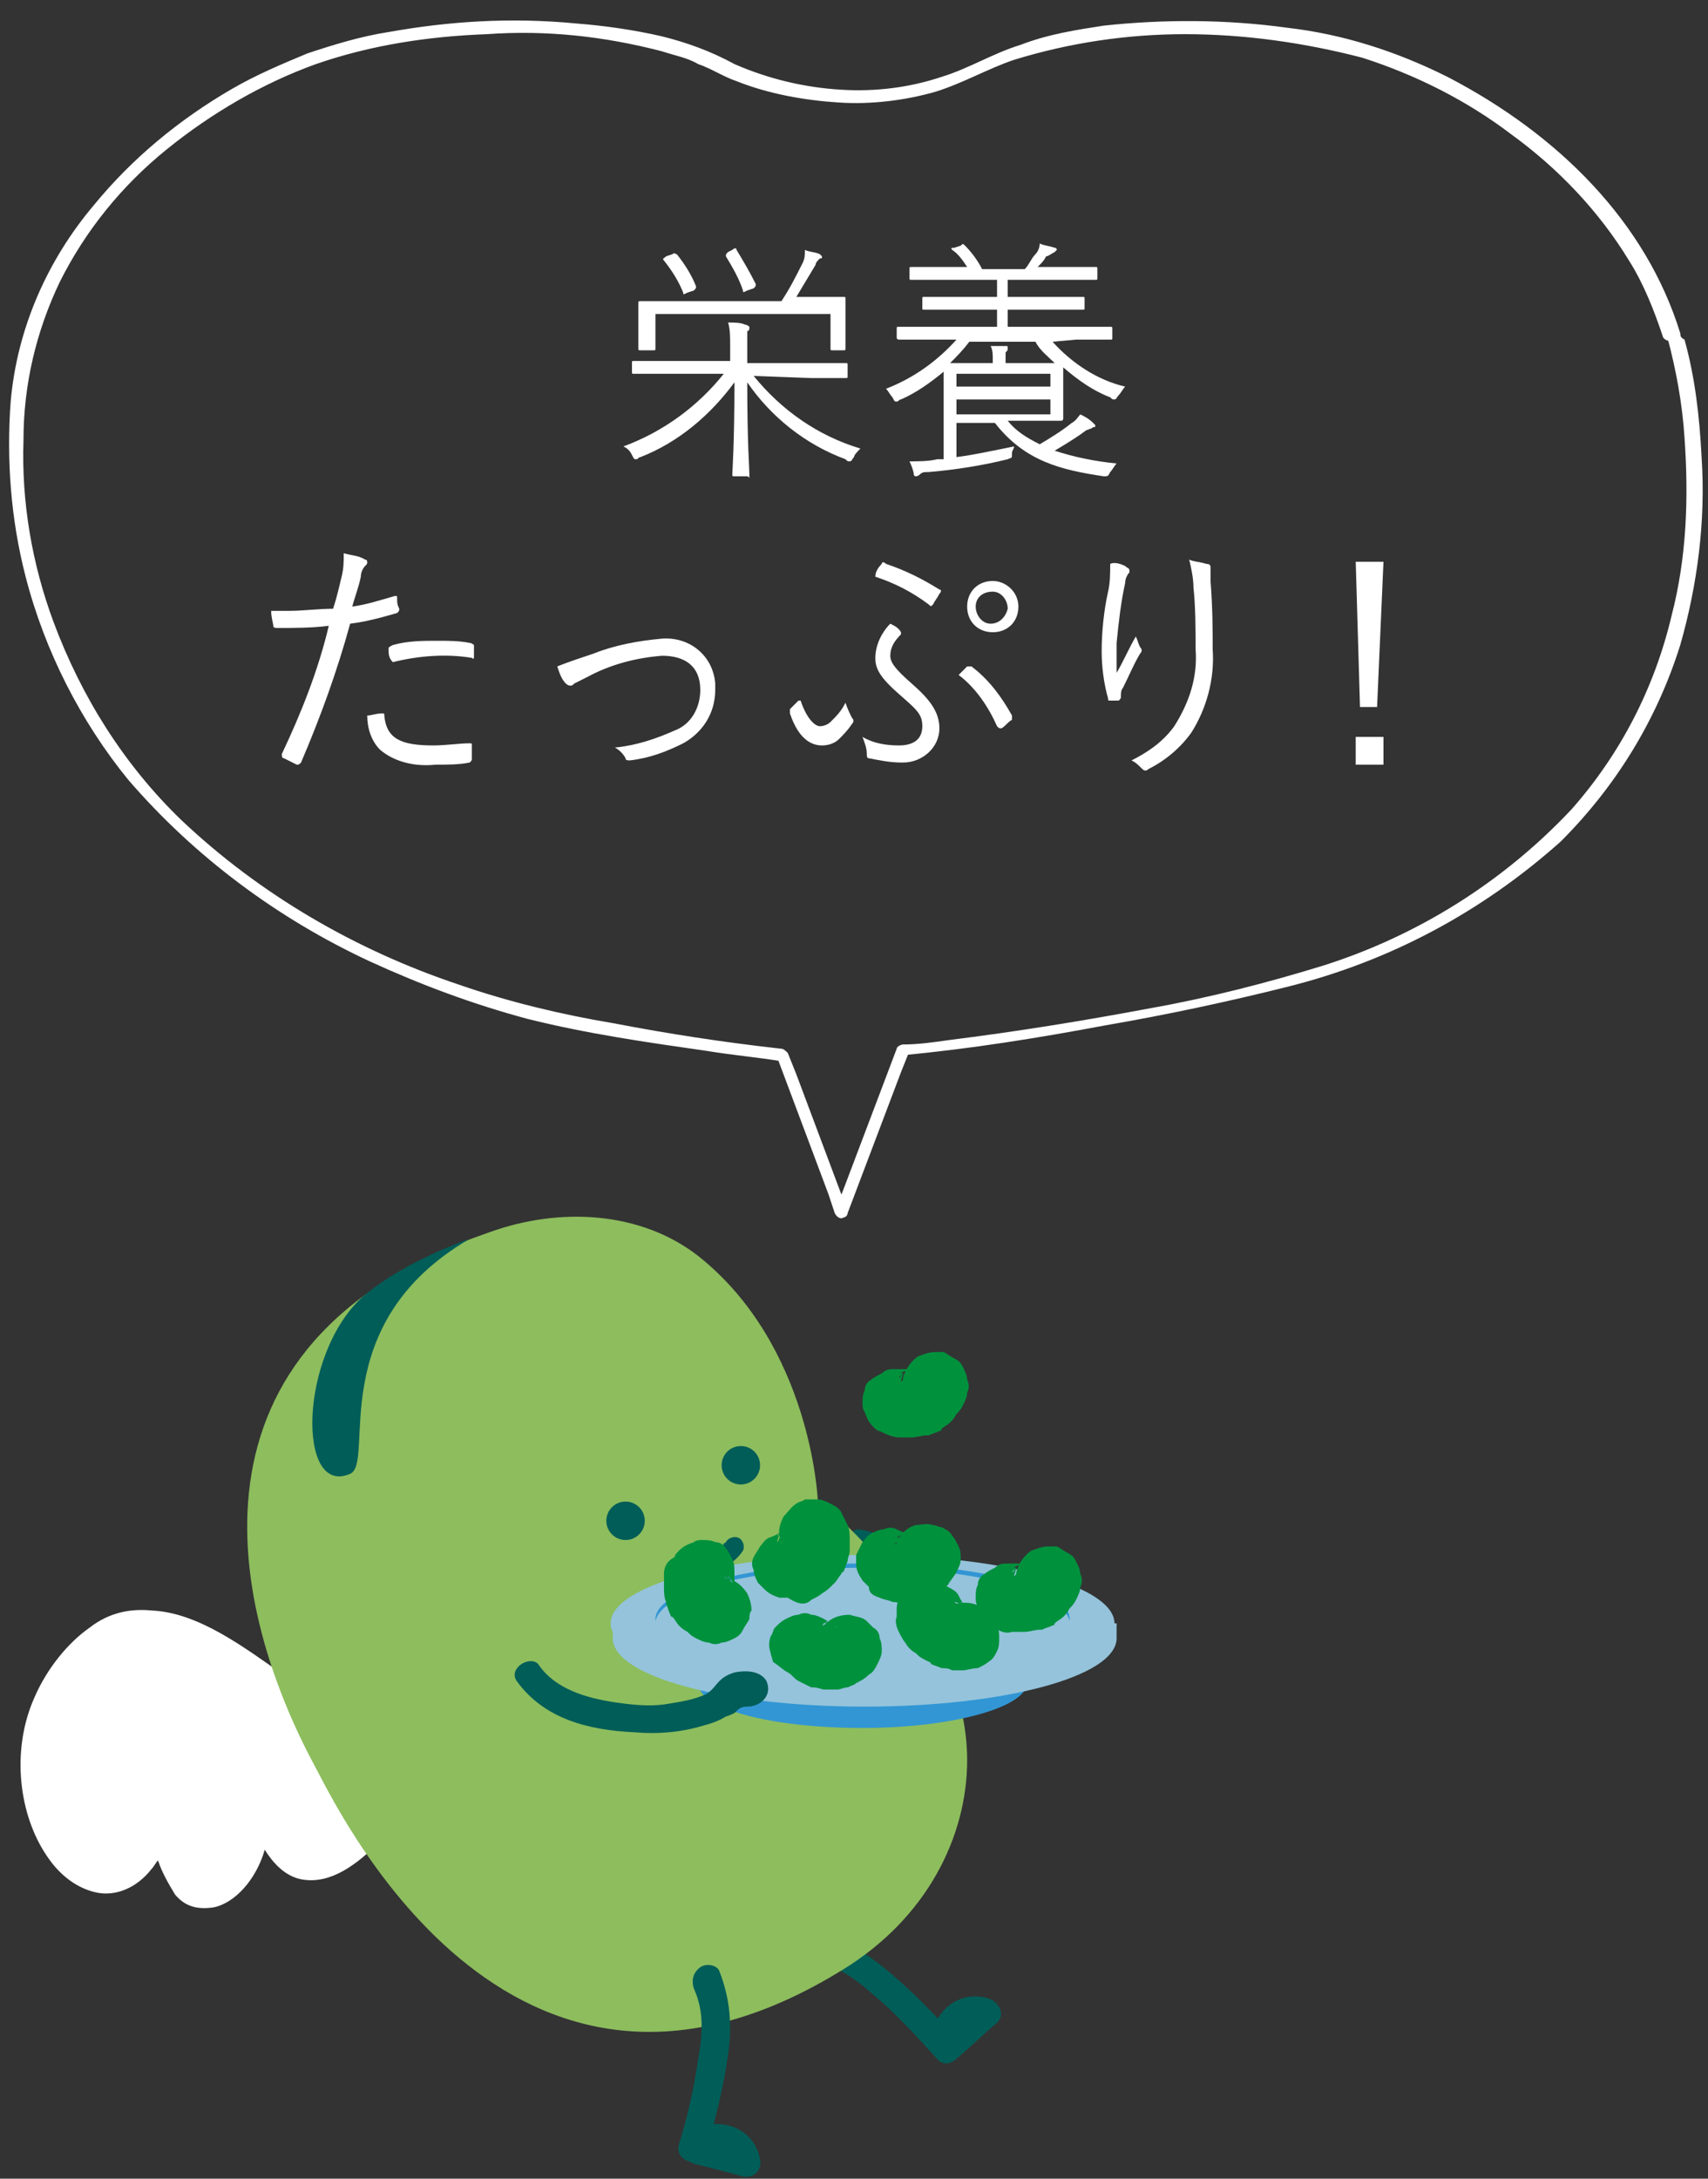 <?xml version="1.0" encoding="utf-8"?>
<!-- Generator: Adobe Illustrator 25.0.1, SVG Export Plug-In . SVG Version: 6.00 Build 0)  -->
<svg version="1.1" id="レイヤー_1" xmlns="http://www.w3.org/2000/svg" xmlns:xlink="http://www.w3.org/1999/xlink" x="0px"
	 y="0px" viewBox="0 0 80 102" style="enable-background:new 0 0 80 102;" xml:space="preserve">
<rect x="0" y="0" width="80" height="102" fill="#333333" stroke="none"/>
<style type="text/css">
	.st0{fill:#FFFFFF;}
	.st1{fill:#005D58;}
	.st2{fill:#8DBD5D;}
	.st3{fill:#3296D4;}
	.st4{fill:#94C3DB;}
	.st5{fill:#00913D;}
</style>
<path class="st0" d="M35.3,17.6c1.3,1.6,3,2.8,5,3.4c-0.1,0.1-0.3,0.3-0.3,0.4c-0.1,0.1-0.1,0.2-0.2,0.2c-0.1,0-0.1,0-0.2-0.1
	c-1.9-0.7-3.5-2-4.6-3.6c0,2.9,0.1,4,0.1,4.3s0,0.1-0.1,0.1h-0.6c-0.1,0-0.1,0-0.1-0.1s0.1-1.4,0.1-4.3c-1.1,1.5-2.6,2.8-4.4,3.5
	c-0.1,0-0.1,0.1-0.2,0.1s-0.1,0-0.2-0.2s-0.2-0.3-0.4-0.4c1.9-0.7,3.5-1.9,4.7-3.4h-2.6c-1.2,0-1.5,0-1.6,0s-0.1,0-0.1-0.1V17
	c0-0.1,0-0.1,0.1-0.1s0.5,0,1.6,0h2.9v-0.7c0-0.4,0-0.8-0.1-1.1c0.3,0,0.6,0,0.8,0.1c0.1,0,0.2,0.1,0.2,0.1c0,0.1,0,0.2-0.1,0.2
	c0,0.2,0,0.5,0,0.7V17h3c1.2,0,1.5,0,1.6,0s0.1,0,0.1,0.1v0.5c0,0.1,0,0.1-0.1,0.1s-0.5,0-1.6,0L35.3,17.6z M39.6,15.1
	c0,1,0,1.1,0,1.2s0,0.1-0.1,0.1H39c-0.1,0-0.1,0-0.1-0.1v-1.6h-8.2v1.6c0,0.1,0,0.1-0.1,0.1H30c-0.1,0-0.1,0-0.1-0.1s0-0.2,0-1.2
	v-0.3c0-0.4,0-0.5,0-0.6s0-0.1,0.1-0.1s0.5,0,1.7,0h4.9c0.4-0.6,0.7-1.2,1-1.8c0.1-0.2,0.1-0.4,0.1-0.6c0.2,0.1,0.5,0.1,0.7,0.2
	c0.1,0.1,0.1,0.1,0.1,0.1c0,0.1,0,0.1-0.1,0.1c-0.1,0.1-0.2,0.2-0.2,0.3c-0.3,0.5-0.6,1-0.9,1.5h0.5c1.2,0,1.6,0,1.7,0
	s0.1,0,0.1,0.1s0,0.2,0,0.5V15.1z M31.5,11.9c0.1-0.1,0.1,0,0.2,0c0.4,0.5,0.7,1,0.9,1.5c0,0.1,0,0.1-0.1,0.2l-0.3,0.1
	c-0.2,0.1-0.2,0.1-0.2,0c-0.2-0.5-0.5-1-0.9-1.5c-0.1-0.1,0-0.1,0.1-0.2L31.5,11.9z M34.3,11.7c0.1-0.1,0.2-0.1,0.2,0
	c0.3,0.5,0.6,1,0.9,1.6c0,0.1,0,0.1-0.1,0.2L35,13.6c-0.2,0.1-0.2,0.1-0.2,0C34.6,13,34.3,12.5,34,12c0-0.1,0-0.1,0.1-0.2L34.3,11.7
	z"/>
<path class="st0" d="M49.3,16c0.9,1,2.1,1.8,3.4,2.1c-0.1,0.1-0.2,0.3-0.3,0.4s-0.1,0.2-0.2,0.2c-0.1,0-0.1,0-0.2-0.1
	c-0.8-0.3-1.5-0.8-2.2-1.4c0,0.1,0,0.4,0,0.7v0.8c0,0.6,0,0.9,0,0.9s0,0.1-0.1,0.1s-0.5,0-1.5,0h-1c0.4,0.5,0.9,0.8,1.5,1.1
	c0.5-0.3,1-0.6,1.5-1c0.2-0.1,0.3-0.3,0.4-0.4c0.2,0.1,0.4,0.2,0.6,0.4l0.1,0.1c0,0.1,0,0.1-0.1,0.1c-0.1,0.1-0.3,0.1-0.4,0.2
	c-0.4,0.3-0.9,0.6-1.4,0.9c0.9,0.3,1.9,0.5,2.9,0.6c-0.1,0.1-0.2,0.3-0.3,0.4c-0.1,0.2-0.1,0.2-0.3,0.2c-2-0.3-3.7-0.7-5.1-2.5h-1.8
	v1.6c0.8-0.1,1.7-0.3,2.7-0.5c0,0.1-0.1,0.2-0.1,0.3c0,0.3,0,0.2-0.2,0.3c-1.2,0.3-2.5,0.5-3.7,0.6c-0.2,0-0.3,0-0.4,0.1
	c0,0-0.1,0.1-0.2,0.1c0,0-0.1,0-0.1-0.1s-0.1-0.4-0.2-0.6c0.4,0,0.9,0,1.3-0.1h0.3v-3.1c0-0.4,0-0.8,0-1c-0.6,0.5-1.3,1-2,1.3
	c-0.1,0-0.1,0.1-0.2,0.1c-0.1,0-0.1,0-0.2-0.2c-0.1-0.1-0.2-0.3-0.3-0.4c1.3-0.5,2.4-1.3,3.3-2.3h-1.2c-1.1,0-1.5,0-1.5,0
	s-0.1,0-0.1-0.1v-0.4c0-0.1,0-0.1,0.1-0.1s0.4,0,1.6,0h3v-0.8H45c-1.2,0-1.6,0-1.7,0s-0.1,0-0.1-0.1V14c0-0.1,0-0.1,0.1-0.1
	s0.5,0,1.7,0h1.7v-0.8h-2.3c-1.2,0-1.6,0-1.7,0s-0.1,0-0.1-0.1v-0.4c0-0.1,0-0.1,0.1-0.1s0.5,0,1.7,0h0.9c-0.2-0.3-0.4-0.6-0.7-0.8
	c-0.1-0.1,0-0.1,0.1-0.1l0.3-0.1c0.1-0.1,0.1-0.1,0.2,0c0.3,0.3,0.6,0.7,0.8,1.1h2c0.2-0.2,0.3-0.5,0.5-0.7c0.1-0.1,0.2-0.3,0.2-0.5
	c0.2,0.1,0.4,0.1,0.7,0.2c0.1,0,0.1,0.1,0.1,0.1l-0.1,0.1C49.2,11.9,49.1,12,49,12c-0.1,0.2-0.2,0.3-0.4,0.5h1c1.2,0,1.6,0,1.7,0
	s0.1,0,0.1,0.1V13c0,0.1,0,0.1-0.1,0.1s-0.5,0-1.7,0h-2.4v0.8H49c1.2,0,1.6,0,1.7,0s0.1,0,0.1,0.1v0.4c0,0.1,0,0.1-0.1,0.1
	s-0.5,0-1.7,0h-1.8v0.8h3.2c1.1,0,1.5,0,1.6,0s0.1,0,0.1,0.1v0.4c0,0.1,0,0.1-0.1,0.1s-0.4,0-1.6,0L49.3,16z M48.2,17h1.2
	c-0.3-0.3-0.7-0.6-0.9-1h-3.1c-0.3,0.4-0.6,0.7-0.9,1h2v-0.2c0-0.2,0-0.4-0.1-0.6c0.2,0,0.4,0,0.7,0c0.1,0,0.1,0,0.1,0.1
	s0,0.1-0.1,0.2c0,0.1,0,0.2,0,0.3V17H48.2z M49.2,17.5h-4.4v0.6h4.4V17.5z M49.2,18.7h-4.4v0.7h4.4V18.7z"/>
<path class="st0" d="M18.5,27.9c0.1,0,0.1,0,0.1,0.1c0,0.2,0,0.3,0.1,0.5c0,0.1,0,0.1-0.1,0.2c-0.7,0.2-1.4,0.4-2.2,0.5
	c-0.6,2.2-1.4,4.4-2.3,6.5c-0.1,0.1-0.1,0.1-0.2,0.1c-0.2-0.1-0.4-0.2-0.6-0.3c-0.1,0-0.1-0.1-0.1-0.2c0.9-1.9,1.7-3.9,2.2-6
	c-0.8,0.1-1.6,0.1-2.4,0.1c-0.1,0-0.2,0-0.2-0.1s-0.1-0.4-0.1-0.7c0.3,0,0.5,0,0.8,0c0.7,0,1.4-0.1,2.1-0.1c0.2-0.6,0.3-1.1,0.4-1.5
	c0.1-0.4,0.1-0.7,0.1-1.1c0.3,0.1,0.7,0.1,1,0.3c0.1,0,0.1,0.1,0.1,0.1c0,0.1,0,0.1-0.1,0.2s-0.2,0.3-0.2,0.5
	c-0.1,0.5-0.3,1-0.4,1.4C17.2,28.3,17.8,28.1,18.5,27.9z M17.9,33.4c0.1,0,0.1,0,0.1,0.1c0.1,1.1,0.8,1.4,2.3,1.4
	c0.6,0,1.2-0.1,1.7-0.1c0.1,0,0.1,0,0.1,0.1c0,0.2,0,0.4,0,0.6c0,0.1,0,0.1-0.1,0.2c-0.5,0.1-1,0.1-1.6,0.1
	c-0.9,0.1-1.9-0.1-2.6-0.7c-0.4-0.4-0.6-1-0.6-1.6C17.4,33.5,17.6,33.4,17.9,33.4z M18.2,30.4c0-0.1,0-0.1,0.2-0.2
	c0.7-0.2,1.4-0.2,2.1-0.2c0.5,0,1,0,1.5,0.1c0.1,0,0.2,0.1,0.2,0.1c0,0.2,0,0.4,0,0.5s0,0.2-0.1,0.1c-1.2-0.2-2.5-0.1-3.7,0.2
	C18.2,30.8,18.2,30.6,18.2,30.4z"/>
<path class="st0" d="M27.8,30.6c1-0.4,2.1-0.6,3.2-0.7c1.3-0.1,2.4,0.8,2.5,2.1c0,0.1,0,0.2,0,0.3c0,1.1-0.6,2-1.5,2.5
	c-0.8,0.4-1.6,0.7-2.5,0.8c-0.1,0-0.2,0-0.2-0.1c-0.1-0.2-0.3-0.4-0.5-0.5c1-0.1,1.9-0.4,2.8-0.8c0.8-0.3,1.2-1.1,1.2-1.9
	c0-1.1-0.7-1.6-1.8-1.6c-1.2,0.1-2.4,0.4-3.5,1c-0.2,0.1-0.4,0.2-0.6,0.3c-0.1,0.1-0.1,0.1-0.2,0.1S26.5,32,26.5,32
	c-0.2-0.2-0.3-0.5-0.4-0.8C26.6,31,27.2,30.8,27.8,30.6z"/>
<path class="st0" d="M39.9,33.6c0.1,0.1,0.1,0.2,0,0.3c-0.2,0.3-0.4,0.5-0.6,0.7c-0.2,0.2-0.5,0.3-0.8,0.3c-0.5,0-1.1-0.3-1.5-1.5
	c0-0.1,0-0.1,0-0.2c0.1-0.1,0.3-0.3,0.4-0.4c0.1,0,0.1,0,0.1,0c0.3,0.9,0.7,1.2,0.9,1.2s0.4-0.1,0.5-0.2c0.3-0.3,0.5-0.5,0.7-0.9
	C39.7,33.2,39.8,33.4,39.9,33.6z M42.1,34.9c0.7,0,1.1-0.3,1.1-0.9s-0.3-0.8-1.2-1.6s-1-1.2-1-1.6c0-0.6,0.3-1.2,0.7-1.6
	c0.2,0.1,0.4,0.2,0.5,0.4v0.1c-0.3,0.3-0.5,0.6-0.5,1c0,0.3,0.2,0.6,1,1.3c0.8,0.7,1.3,1.3,1.3,2.1c0,0.9-0.8,1.6-1.7,1.6h-0.1
	c-0.5,0-1-0.1-1.5-0.2c-0.1,0-0.1-0.1-0.1-0.2c0-0.3-0.1-0.5-0.2-0.8C40.9,34.8,41.5,34.9,42.1,34.9z M41.3,26.4
	c0-0.1,0.1-0.1,0.2,0c0.9,0.3,1.7,0.7,2.5,1.2c0.1,0,0.1,0.1,0,0.2c-0.1,0.2-0.2,0.3-0.3,0.5c-0.1,0.1-0.1,0.1-0.2,0
	c-0.8-0.6-1.6-1-2.5-1.3C41,26.8,41.1,26.6,41.3,26.4z M45.3,31.2c0.1,0,0.1,0,0.2,0c0.8,0.6,1.4,1.4,1.9,2.3c0,0.1,0,0.2,0,0.2
	c-0.2,0.1-0.3,0.3-0.5,0.4c-0.1,0-0.1,0-0.2-0.1c-0.4-0.9-1-1.8-1.8-2.4C45,31.5,45.2,31.3,45.3,31.2z M47.7,28.4
	c0,0.7-0.5,1.2-1.2,1.2s-1.2-0.5-1.2-1.2s0.5-1.2,1.2-1.2l0,0C47.1,27.2,47.7,27.7,47.7,28.4z M45.7,28.4c0,0.4,0.3,0.8,0.7,0.8l0,0
	c0.4,0,0.7-0.3,0.8-0.7l0,0c0-0.4-0.3-0.8-0.7-0.8l0,0C46,27.7,45.7,28,45.7,28.4L45.7,28.4z"/>
<path class="st0" d="M52.7,26.5c0.1,0.1,0.2,0.1,0.2,0.2v0.1c-0.1,0.1-0.2,0.3-0.2,0.5c-0.2,0.9-0.3,1.8-0.4,2.8c0,0.4,0,0.9,0,1.4
	c0.3-0.5,0.6-1.2,0.9-1.7c0.1,0.2,0.1,0.3,0.2,0.5c0.1,0.1,0.1,0.2,0,0.3c-0.3,0.5-0.5,1-0.8,1.6c-0.1,0.1-0.1,0.3-0.1,0.4
	c0,0.1,0,0.1-0.1,0.2H52c-0.1,0-0.1,0-0.1-0.1c-0.2-0.7-0.3-1.5-0.3-2.2c0-0.9,0.1-1.9,0.3-2.8c0.1-0.4,0.1-0.9,0.1-1.3
	C52.2,26.3,52.5,26.4,52.7,26.5z M56.5,26.4c0.2,0,0.2,0.1,0.2,0.2c0,0.2,0,0.4,0,0.6c0.1,1.3,0.1,2.3,0.1,3.2
	c0.1,1.4-0.3,2.8-1,3.9c-0.5,0.7-1.2,1.3-2,1.7c-0.1,0.1-0.2,0.1-0.3,0c-0.2-0.2-0.3-0.3-0.5-0.4c0.8-0.4,1.5-0.9,2-1.6
	c0.7-1.1,1.1-2.3,1-3.6c0-0.8,0-2-0.1-2.9c0-0.4-0.1-0.9-0.2-1.3C55.9,26.3,56.2,26.3,56.5,26.4z"/>
<path class="st0" d="M64.8,35.8h-1.3v-1.3h1.3V35.8z M64.5,33.1h-0.8l-0.2-6.8h1.3L64.5,33.1z"/>
<path class="st0" d="M78.7,15.6c-1.6-5.2-5.7-9.3-10.9-12c-2.4-1.2-4.9-2-7.5-2.3c-2.9-0.4-5.8-0.4-8.6-0.1
	c-1.3,0.2-2.6,0.4-3.9,0.9c-1.3,0.4-2.4,1.1-3.7,1.5c-1.5,0.5-3.1,0.7-4.7,0.6c-1.7-0.1-3.4-0.5-5-1.2c-1.1-0.6-2.2-1-3.4-1.3
	c-1.3-0.3-2.7-0.5-4-0.6c-3.1-0.3-6-0.1-8.8,0.4c-1.3,0.2-2.6,0.6-3.8,1c-1.2,0.5-2.4,1-3.6,1.7C8.4,5.6,6.2,7.4,4.4,9.6
	c-2.2,2.6-3.6,5.8-3.9,9.2c-0.2,2.7,0,5.5,0.7,8.2c0.9,3.5,2.6,6.8,4.8,9.5c3.1,3.6,7,6.5,11.3,8.5c2.4,1.1,4.8,2,7.4,2.7
	c2.8,0.7,5.6,1.1,8.4,1.5c1.2,0.2,2.4,0.3,3.6,0.5l-0.3-0.2l2.4,6.4l0.3,0.9c0.1,0.2,0.3,0.3,0.4,0.2c0.1,0,0.2-0.1,0.2-0.2l2.5-6.6
	l0.4-1l-0.3,0.2c3.2-0.3,6.3-0.8,9.5-1.4c2.9-0.5,5.7-1.1,8.5-1.8c4.8-1.2,9.1-3.5,12.8-6.8c2.6-2.6,4.5-5.7,5.6-9.2
	c0.8-2.8,1.2-5.8,1-8.8c-0.1-1.9-0.3-3.7-0.8-5.5C78.7,15.8,78.7,15.7,78.7,15.6c-0.1-0.4-0.8-0.2-0.6,0.2c0.4,1.5,0.7,3.1,0.8,4.7
	c0.2,2.8,0.1,5.6-0.6,8.3c-0.8,3.4-2.4,6.5-4.7,9.1c-3.2,3.4-7.2,5.9-11.6,7.3c-2.6,0.8-5.3,1.5-8.1,2c-3.2,0.6-6.3,1.1-9.5,1.5
	c-0.7,0.1-1.4,0.2-2.1,0.2c-0.1,0-0.3,0.1-0.3,0.2l-2.5,6.6l-0.4,1h0.6l-2.4-6.4l-0.4-1c-0.1-0.1-0.2-0.2-0.3-0.2
	c-2.7-0.3-5.3-0.7-7.9-1.2c-2.4-0.4-4.9-1-7.2-1.8c-4.8-1.6-9.3-4.2-13-7.7c-2.7-2.6-4.7-5.8-6-9.3c-1-2.7-1.5-5.6-1.4-8.5
	c0-2.6,0.6-5.1,1.7-7.4C4,10.8,5.7,8.7,7.8,7s4.5-3.1,7-4c2.6-0.9,5.3-1.3,8-1.4c2.8-0.2,5.5,0.1,8.2,0.8c0.6,0.2,1.2,0.3,1.7,0.6
	c0.6,0.2,1.2,0.6,1.8,0.8c1.5,0.6,3.2,0.9,4.8,1c1.5,0.1,3.1-0.1,4.5-0.5c1.3-0.4,2.5-1.1,3.7-1.5c2.6-0.8,5.3-1.2,8-1.2
	c2.8,0,5.6,0.4,8.3,1.1c2.5,0.8,4.9,2,7,3.6c2.2,1.6,4.1,3.6,5.5,5.9c0.7,1.1,1.2,2.4,1.6,3.6C78.1,16.1,78.8,16,78.7,15.6z"/>
<g>
	<g>
		<path class="st1" d="M37.9,91.8c1.2,0.2,2,0.7,2.9,1.5c1.1,0.9,2.1,2,3.1,3.1c0.4,0.5,1.2,0,1.1-0.6c-0.2-0.7,0.5-1.2,1.1-0.9
			c-0.1-0.4-0.2-0.7-0.3-1.1c-0.6,0.5-1.2,1.1-1.8,1.6c-0.6,0.6,0.3,1.5,0.9,0.9c0.6-0.5,1.2-1.1,1.8-1.6c0.4-0.4,0.1-0.9-0.3-1.1
			c-1.6-0.6-3.1,0.9-2.7,2.5c0.4-0.2,0.7-0.4,1.1-0.6c-1-1.2-2.1-2.3-3.3-3.3c-1-0.8-2-1.5-3.3-1.6c-0.3,0-0.7,0.1-0.8,0.5
			C37.4,91.3,37.5,91.7,37.9,91.8L37.9,91.8z"/>
		<path class="st1" d="M40,72.7L40,72.7C40.1,72.7,40,72.7,40,72.7c0.1,0,0.2,0,0.2,0c0.1,0,0.2,0,0.3,0.1c0,0,0,0,0.1,0
			c0,0,0.1,0,0,0s0,0,0,0s0,0,0.1,0s0.2,0.1,0.3,0.1c0,0,0.1,0,0.1,0.1c0.1,0.1-0.1,0,0,0c0,0,0,0,0.1,0c0.1,0.1,0.1,0.1,0.2,0.2
			l0.1,0.1l0,0c-0.1-0.1,0,0,0,0c0.1,0.1,0.1,0.2,0.2,0.2c0.1,0.2,0.4,0.3,0.6,0.2c0.2-0.1,0.3-0.4,0.2-0.6
			c-0.5-0.9-1.4-1.4-2.3-1.5c-0.2,0-0.4,0.2-0.4,0.4C39.6,72.5,39.8,72.7,40,72.7L40,72.7z"/>
		<g>
			<path class="st0" d="M20.4,82.3c-2.5-0.6-4.8-2.3-7-3.8c-2-1.4-4.1-3-6.3-3.1c-1-0.1-2,0.1-2.9,0.8c-1,0.7-2,1.9-2.6,3.3
				C0.5,82,0.9,85,2.2,86.9c0.6,0.9,1.4,1.5,2.3,1.7s1.9-0.2,2.6-1.1c0.1-0.1,0.2-0.3,0.3-0.4c0.2,0.6,0.5,1.1,0.8,1.6
				c0.5,0.6,1.1,0.7,1.8,0.6c1-0.2,2-1.3,2.4-2.7c0.5,0.8,1.1,1.3,1.8,1.4c1.3,0.2,2.5-0.7,3.5-1.7c0.9-0.9,1.8-1.9,2.6-3
				c0,0,0-0.1,0.1-0.1C20.7,83,20.8,82.4,20.4,82.3z"/>
			<path class="st0" d="M33.6,67.3c-1.4-1.4-3.6-1.7-4.9-0.4c-1.4,1.4-2,3.8-2.6,5.9c-0.8,2.9-1.4,5.9-2.8,8.4
				c-0.2,0.3,0.1,0.8,0.4,0.7l0,0c1.5,0.4,3.5,0.8,4.8-0.2c0.7-0.6,1.1-1.6,1.1-2.6c0.7,0.6,1.7,0.7,2.4,0.2c0.9-0.7,0.9-2,0.7-3.2
				c0.6,0.1,1.3,0,1.8-0.5c0.6-0.6,0.9-1.5,1-2.4C35.7,71.2,35,68.7,33.6,67.3z"/>
		</g>
		<path class="st2" d="M39.5,92.2c3.9-2.4,5.8-6.2,5.8-9.8c0-6.7-7-12.2-7-12.2S38,63,32.7,58.8c-2.7-2.1-6.5-2.3-9.8-1.1
			c-15.1,5.2-12,17.8-8.2,24.9C15.6,84.2,23.7,102,39.5,92.2z"/>
		<path class="st1" d="M22,58c-6.9,4-4.4,10.5-5.6,11c-2.5,1.1-2.4-5.6,0.6-8.3C19,59,22,58,22,58z"/>
		<path class="st1" d="M41.2,73.6L41.2,73.6L41.2,73.6c0.1,0,0.1,0,0.2,0C41.3,73.7,41.3,73.7,41.2,73.6c0.1,0,0.2,0.1,0.3,0.1
			c0,0-0.1,0-0.1-0.1c0.1,0.1,0.2,0.2,0.3,0.3c0,0,0-0.1-0.1-0.1l0.1,0.1v-0.1c0,0,0,0,0,0.1v-0.1c0,0,0,0,0,0.1v-0.1c0,0,0,0,0,0.1
			v-0.1l0,0c0,0,0-0.1,0.1-0.1l0,0c0,0,0.1,0,0.1-0.1l0,0H42l0,0h0.1c0,0,0,0-0.1,0h0.1H42h0.1H42c0,0,0.1,0,0.1,0.1L42,73.6
			c0,0,0,0.1,0.1,0.1c-0.1-0.1-0.1-0.2-0.2-0.3c-0.1-0.1-0.2-0.1-0.3-0.2c0,0,0.1,0,0.1,0.1l-0.1-0.1c0,0,0,0.1,0.1,0.1
			c0,0,0,0,0-0.1v0.1c0,0,0,0,0-0.1v0.1l0,0v0.1l0,0v0.1l0,0c0,0,0,0.1-0.1,0.1l0,0c0,0-0.1,0-0.1,0.1l0,0h-0.1l0,0
			C41.3,73.6,41.2,73.6,41.2,73.6L41.2,73.6L41.2,73.6C41.1,73.6,41.1,73.6,41.2,73.6C41.1,73.5,41.1,73.5,41.2,73.6L41.2,73.6
			c-0.1-0.1-0.2-0.1-0.2-0.2l0,0c0.1,0.1,0.2,0.1,0.3,0.1s0.2,0,0.3-0.1s0.1-0.2,0.1-0.3c0-0.1,0-0.2-0.1-0.3
			c-0.1-0.1-0.2-0.1-0.2-0.1c-0.1,0-0.2,0-0.3,0c-0.2,0.1-0.3,0.2-0.4,0.4c-0.1,0.2,0,0.4,0.1,0.6l0.1,0.1C41,73.9,41,74,41.1,74
			c0,0-0.1,0-0.1-0.1c0.1,0,0.1,0.1,0.1,0.1s0-0.1-0.1-0.1c0.1,0.1,0.1,0.2,0.2,0.3c0.1,0.1,0.2,0.2,0.3,0.2s0.1,0,0.2,0
			c0,0,0,0,0.1,0s0.1,0,0.2,0c0.2-0.1,0.3-0.2,0.4-0.3c0.1-0.1,0.1-0.3,0-0.4c0-0.1-0.1-0.3-0.2-0.4c-0.1-0.1-0.3-0.3-0.4-0.4
			c-0.2-0.1-0.4-0.2-0.7-0.2c-0.1,0-0.2,0-0.3,0.1s-0.1,0.2-0.1,0.3c0,0.1,0,0.2,0.1,0.3C41,73.6,41.1,73.6,41.2,73.6L41.2,73.6z"/>
		<path class="st1" d="M32.9,73.6c0.8,0,1.5-0.4,1.9-1c0.1-0.2,0-0.5-0.2-0.6s-0.5,0-0.6,0.2c0,0,0,0-0.1,0.1c0-0.1,0.1-0.1,0,0l0,0
			l-0.1,0.1c0,0,0,0-0.1,0.1l0,0l0,0l-0.1,0.1l-0.1,0.1c0,0-0.1,0,0,0h-0.1c-0.1,0-0.2,0.1-0.3,0.1h0.1c-0.1,0-0.2,0-0.3,0
			c-0.2,0-0.4,0.2-0.4,0.4C32.5,73.4,32.6,73.5,32.9,73.6L32.9,73.6z"/>
		<circle class="st1" cx="34.7" cy="68.6" r="0.9"/>
		<circle class="st1" cx="29.3" cy="71.2" r="0.9"/>
		<path class="st1" d="M32.5,93.1c0.5,1.1,0.4,2.2,0.2,3.3c-0.2,1.4-0.5,2.7-0.9,4c-0.2,0.6,0.6,1.1,1.1,0.6s1.3-0.3,1.4,0.4
			c0.3-0.3,0.5-0.5,0.8-0.8c-0.8-0.2-1.6-0.4-2.3-0.6c-0.8-0.2-1.2,1-0.3,1.3c0.8,0.2,1.6,0.4,2.3,0.6c0.5,0.1,0.9-0.3,0.8-0.8
			c-0.3-1.7-2.4-2.2-3.6-1c0.4,0.2,0.7,0.4,1.1,0.6c0.4-1.5,0.8-3,1-4.5c0.2-1.4,0.1-2.6-0.4-3.9c-0.1-0.3-0.6-0.4-0.9-0.2
			C32.4,92.4,32.4,92.8,32.5,93.1L32.5,93.1z"/>
	</g>
	<g>
		<g>
			<path class="st3" d="M48.1,78.8c0,1.1-3.4,2.1-7.7,2.1s-7.7-0.9-7.7-2.1v-0.5h15.4V78.8z"/>
			<path class="st4" d="M52.3,76.7c0,1.8-5.3,3.2-11.8,3.2s-11.8-1.4-11.8-3.2V76h23.6C52.3,76,52.3,76.7,52.3,76.7z"/>
			<ellipse class="st4" cx="40.4" cy="76" rx="11.8" ry="3.2"/>
			<g>
				<path class="st3" d="M40.4,73.4c5.2,0,9.4,1.1,9.7,2.5v-0.1c0-1.5-4.4-2.6-9.7-2.6s-9.7,1.2-9.7,2.6v0.1
					C31,74.5,35.2,73.4,40.4,73.4z"/>
			</g>
		</g>
		<g>
			<path class="st5" d="M31.1,73.7c0,0.2,0,0.4,0,0.6s0,0.5,0.1,0.7v0.1c0.1,0.2,0.1,0.3,0.2,0.5c0,0,0,0.1,0.1,0.1
				c0.1,0.1,0.2,0.3,0.3,0.4c0.1,0.1,0.2,0.2,0.4,0.3c0.1,0.1,0.2,0.2,0.4,0.3c0.2,0.1,0.4,0.2,0.6,0.2c0.2,0.1,0.4,0.1,0.6,0
				c0.2,0,0.4-0.1,0.6-0.2c0.2-0.1,0.3-0.2,0.4-0.4c0.1-0.2,0.2-0.3,0.3-0.5c0-0.1,0-0.3,0.1-0.4c0-0.3-0.1-0.6-0.2-0.8
				c-0.2-0.3-0.5-0.6-0.9-0.7c-0.1,0-0.1,0-0.2-0.1c0.1,0.1,0.3,0.1,0.4,0.2c-0.1,0-0.2-0.1-0.3-0.2c0.1,0.1,0.2,0.2,0.3,0.2
				c-0.1-0.1-0.2-0.1-0.2-0.2c0.1,0.1,0.2,0.2,0.2,0.3c-0.1-0.1-0.1-0.1-0.1-0.2c0.1,0.1,0.1,0.3,0.2,0.4c0-0.1-0.1-0.2-0.1-0.3
				c0,0.1,0,0.3,0.1,0.4c0-0.3,0-0.5,0-0.8c0-0.2,0-0.4-0.1-0.6s-0.2-0.4-0.3-0.5c-0.1-0.2-0.3-0.3-0.5-0.3
				c-0.2-0.1-0.4-0.1-0.6-0.1c-0.1,0-0.3,0-0.4,0.1c-0.3,0.1-0.5,0.2-0.7,0.4c-0.1,0.1-0.2,0.2-0.2,0.3
				C31.2,73.1,31.1,73.4,31.1,73.7L31.1,73.7z"/>
			<path class="st5" d="M36.9,78.3c0.2,0.1,0.3,0.3,0.5,0.4s0.4,0.2,0.6,0.3h0.1c0.2,0,0.4,0.1,0.5,0.1h0.1c0.2,0,0.3,0,0.5,0
				s0.3-0.1,0.5-0.1c0.2-0.1,0.3-0.1,0.4-0.2c0.2-0.1,0.4-0.2,0.6-0.4c0.2-0.1,0.3-0.3,0.4-0.5c0.1-0.2,0.2-0.4,0.2-0.6
				s0-0.4-0.1-0.6c0-0.2-0.1-0.4-0.3-0.5c-0.1-0.1-0.2-0.2-0.3-0.3c-0.2-0.2-0.5-0.2-0.8-0.3c-0.4,0-0.8,0.1-1.1,0.4
				c0,0-0.1,0.1-0.2,0.1c0.1-0.1,0.2-0.2,0.3-0.2C38.7,76,38.6,76,38.5,76c0.1,0,0.3-0.1,0.4-0.1c-0.1,0-0.2,0.1-0.3,0.1
				c0.1,0,0.3,0,0.4,0c-0.1,0-0.2,0-0.3,0c0.1,0,0.3,0.1,0.4,0.1c-0.1,0-0.2-0.1-0.3-0.1c0.1,0.1,0.3,0.1,0.4,0.2
				c-0.2-0.1-0.4-0.3-0.6-0.4c-0.2-0.1-0.4-0.2-0.6-0.2c-0.2-0.1-0.4-0.1-0.6,0c-0.2,0-0.4,0.1-0.6,0.2c-0.2,0.1-0.3,0.2-0.5,0.4
				c-0.1,0.1-0.1,0.3-0.2,0.4c-0.1,0.3-0.1,0.5,0,0.8c0,0.1,0.1,0.3,0.1,0.4C36.5,78,36.7,78.2,36.9,78.3L36.9,78.3z"/>
			<path class="st5" d="M38,74.9c0.2-0.1,0.4-0.2,0.5-0.3c0.2-0.1,0.4-0.3,0.5-0.4l0.1-0.1c0.1-0.1,0.2-0.3,0.3-0.4
				c0,0,0-0.1,0.1-0.1c0.1-0.2,0.1-0.3,0.2-0.5c0-0.2,0.1-0.3,0.1-0.5s0-0.3,0-0.5s0-0.5-0.1-0.7s-0.2-0.4-0.3-0.6s-0.3-0.3-0.5-0.4
				s-0.4-0.2-0.6-0.2c-0.2,0-0.4,0-0.6,0c-0.1,0.1-0.3,0.1-0.4,0.2c-0.2,0.1-0.4,0.4-0.6,0.6c-0.2,0.4-0.3,0.8-0.1,1.2
				c0,0.1,0,0.1,0,0.2c0-0.1,0-0.3-0.1-0.4c0,0.1,0,0.2,0,0.3c0-0.1,0-0.3,0-0.4c0,0.1,0,0.2-0.1,0.3c0-0.1,0.1-0.3,0.1-0.4
				c0,0.1-0.1,0.2-0.1,0.2c0.1-0.1,0.2-0.2,0.2-0.3c-0.1,0.1-0.1,0.2-0.2,0.2c0.1-0.1,0.2-0.2,0.3-0.3c-0.2,0.2-0.4,0.3-0.7,0.4
				c-0.2,0.1-0.3,0.3-0.4,0.4c-0.1,0.2-0.2,0.3-0.3,0.5s-0.1,0.4,0,0.6c0,0.2,0.1,0.4,0.2,0.6c0.1,0.1,0.2,0.2,0.3,0.3
				c0.2,0.2,0.4,0.3,0.7,0.4c0.1,0,0.3,0,0.4,0C37.5,75.2,37.8,75.1,38,74.9L38,74.9z"/>
			<path class="st5" d="M42.1,76.4c0.1,0.2,0.2,0.4,0.3,0.5c0.1,0.2,0.3,0.4,0.5,0.5l0.1,0.1c0.1,0.1,0.3,0.2,0.5,0.3
				c0,0,0.1,0,0.1,0.1c0.2,0.1,0.3,0.1,0.5,0.2c0.2,0,0.3,0,0.5,0.1c0.2,0,0.3,0,0.5,0s0.4-0.1,0.7-0.1c0.2-0.1,0.4-0.2,0.5-0.3
				c0.2-0.1,0.3-0.3,0.4-0.5c0.1-0.2,0.1-0.4,0.1-0.6s0-0.4-0.1-0.6c-0.1-0.1-0.1-0.3-0.2-0.4c-0.2-0.2-0.4-0.4-0.6-0.5
				c-0.4-0.2-0.8-0.2-1.2-0.1c-0.1,0-0.1,0-0.2,0.1c0.1,0,0.3-0.1,0.4-0.1c-0.1,0-0.2,0-0.3,0c0.1,0,0.3,0,0.4,0
				c-0.1,0-0.2,0-0.3-0.1c0.1,0,0.3,0.1,0.4,0.1c-0.1,0-0.2-0.1-0.2-0.1c0.1,0.1,0.2,0.1,0.3,0.2C45.1,75.1,45,75.1,45,75
				c0.1,0.1,0.2,0.2,0.3,0.3c-0.2-0.2-0.3-0.4-0.4-0.6c-0.1-0.2-0.3-0.3-0.5-0.4s-0.3-0.2-0.6-0.2c-0.2,0-0.4,0-0.6,0
				c-0.2,0-0.4,0.1-0.6,0.2c-0.1,0.1-0.2,0.2-0.3,0.3c-0.2,0.2-0.3,0.5-0.3,0.7c0,0.1,0,0.3,0,0.4C41.9,75.9,42,76.2,42.1,76.4
				L42.1,76.4z"/>
			<path class="st5" d="M41.2,74.8c0.2,0.1,0.4,0.1,0.6,0.2c0.2,0,0.5,0.1,0.7,0.1h0.1c0.2,0,0.4-0.1,0.5-0.1h0.1
				c0.2-0.1,0.3-0.1,0.5-0.2c0.1-0.1,0.3-0.2,0.4-0.3c0.1-0.1,0.2-0.2,0.3-0.3c0.1-0.2,0.3-0.4,0.4-0.6c0.1-0.2,0.2-0.4,0.2-0.6
				s0-0.4-0.1-0.6s-0.2-0.4-0.3-0.5c-0.1-0.2-0.3-0.3-0.5-0.4c-0.1,0-0.3-0.1-0.4-0.1c-0.3-0.1-0.6,0-0.8,0
				c-0.4,0.1-0.7,0.4-0.9,0.8c0,0.1-0.1,0.1-0.1,0.2c0.1-0.1,0.2-0.2,0.2-0.3c-0.1,0.1-0.1,0.2-0.2,0.2c0.1-0.1,0.2-0.2,0.3-0.3
				c-0.1-0.1-0.1,0-0.2,0c0.1-0.1,0.2-0.1,0.4-0.2c-0.1,0-0.2,0.1-0.2,0.1c0.1,0,0.3-0.1,0.4-0.1c-0.1,0-0.2,0-0.3,0
				c0.1,0,0.3,0,0.4,0c-0.3,0-0.5-0.1-0.7-0.2s-0.4-0.1-0.6,0c-0.2,0-0.4,0.1-0.6,0.2c-0.2,0.1-0.3,0.3-0.4,0.4
				c-0.1,0.2-0.2,0.4-0.3,0.6c0,0.1,0,0.3,0,0.4c0,0.3,0.1,0.5,0.3,0.8c0.1,0.1,0.2,0.2,0.3,0.3C40.7,74.6,40.9,74.7,41.2,74.8
				L41.2,74.8z"/>
			<path class="st5" d="M47.4,76.4c0.2,0,0.4,0,0.6,0c0.2,0,0.5-0.1,0.7-0.1h0.1c0.2-0.1,0.3-0.1,0.5-0.2c0,0,0.1,0,0.1-0.1
				c0.1-0.1,0.3-0.2,0.4-0.3c0.1-0.1,0.2-0.2,0.3-0.4c0.1-0.1,0.2-0.2,0.3-0.4c0.1-0.2,0.2-0.4,0.2-0.6c0.1-0.2,0.1-0.4,0-0.6
				c0-0.2-0.1-0.4-0.2-0.6c-0.1-0.2-0.2-0.3-0.4-0.4s-0.3-0.2-0.5-0.3c-0.1,0-0.3,0-0.4,0c-0.3,0-0.5,0.1-0.8,0.2
				c-0.3,0.2-0.6,0.6-0.7,1c0,0.1,0,0.1-0.1,0.2c0-0.1,0.1-0.3,0.1-0.4c0,0.1-0.1,0.2-0.2,0.3c0.1-0.1,0.2-0.2,0.2-0.3
				c-0.1,0.1-0.1,0.2-0.2,0.2c0.1-0.1,0.2-0.2,0.3-0.3c-0.1,0.1-0.1,0.1-0.2,0.1c0.1-0.1,0.2-0.1,0.4-0.2c-0.1,0-0.2,0.1-0.3,0.1
				c0.1,0,0.3,0,0.4-0.1c-0.3,0-0.5,0-0.8,0c-0.2,0-0.4,0-0.6,0.2c-0.2,0.1-0.4,0.2-0.5,0.3c-0.2,0.1-0.3,0.3-0.3,0.5
				c-0.1,0.2-0.1,0.4-0.1,0.6c0,0.1,0,0.3,0.1,0.4c0.1,0.3,0.2,0.5,0.4,0.7c0.1,0.1,0.2,0.2,0.3,0.2C46.8,76.4,47.1,76.5,47.4,76.4
				L47.4,76.4z"/>
		</g>
	</g>
	<path class="st5" d="M42.1,67.3c0.2,0,0.4,0,0.6,0c0.2,0,0.5-0.1,0.7-0.1h0.1c0.2-0.1,0.3-0.1,0.5-0.2c0,0,0.1,0,0.1-0.1
		c0.1-0.1,0.3-0.2,0.4-0.3c0.1-0.1,0.2-0.2,0.3-0.4c0.1-0.1,0.2-0.2,0.3-0.4c0.1-0.2,0.2-0.4,0.2-0.6c0.1-0.2,0.1-0.4,0-0.6
		c0-0.2-0.1-0.4-0.2-0.6c-0.1-0.2-0.2-0.3-0.4-0.4c-0.2-0.1-0.3-0.2-0.5-0.3c-0.1,0-0.3,0-0.4,0c-0.3,0-0.5,0.1-0.8,0.2
		c-0.3,0.2-0.6,0.6-0.7,1c0,0.1,0,0.1-0.1,0.2c0-0.1,0.1-0.3,0.1-0.4c0,0.1-0.1,0.2-0.2,0.3c0.1-0.1,0.2-0.2,0.2-0.3
		c-0.1,0.1-0.1,0.2-0.2,0.2c0.1-0.1,0.2-0.2,0.3-0.3c-0.1,0.1-0.1,0.1-0.2,0.1c0.1-0.1,0.2-0.1,0.4-0.2c-0.1,0-0.2,0.1-0.3,0.1
		c0.1,0,0.3,0,0.4-0.1c-0.3,0-0.5,0-0.8,0c-0.2,0-0.4,0-0.6,0.2c-0.2,0.1-0.4,0.2-0.5,0.3c-0.2,0.1-0.3,0.3-0.3,0.5
		c-0.1,0.2-0.1,0.4-0.1,0.6c0,0.1,0,0.3,0.1,0.4c0.1,0.3,0.2,0.5,0.4,0.7c0.1,0.1,0.2,0.2,0.3,0.2C41.6,67.2,41.9,67.3,42.1,67.3
		L42.1,67.3z"/>
	<path class="st1" d="M24.2,78.7c1.3,1.8,3.4,2.3,5.5,2.4c1.1,0.1,2.2,0,3.2-0.3c0.4-0.1,1-0.3,1.3-0.6c0.1-0.1,0.2-0.3,0.4-0.4
		c0.1-0.1,0.2-0.1,0.3-0.2c0.2-0.1,0.2,0.1,0.1-0.2c0-0.2,0-0.3-0.1-0.5c0.2-0.2,0.2-0.3,0-0.2c-0.1,0-0.2,0-0.3,0s-0.3,0.1-0.4,0.1
		c-0.1,0.1-0.4,0.4-0.5,0.4c-0.8-0.1-0.8,1.1,0,1.2c0.3,0,0.5-0.1,0.7-0.2c0.2-0.2,0.3-0.3,0.6-0.3c0.6,0,1.2-0.5,0.9-1.2
		c-0.3-0.5-1-0.5-1.5-0.4c-0.3,0.1-0.5,0.2-0.7,0.4c-0.2,0.2-0.3,0.4-0.6,0.6c-0.6,0.3-1.4,0.4-2,0.5c-0.8,0.1-1.6,0-2.3-0.1
		c-1.3-0.2-2.8-0.6-3.6-1.8C24.8,77.5,23.8,78.1,24.2,78.7L24.2,78.7z"/>
</g>
</svg>
